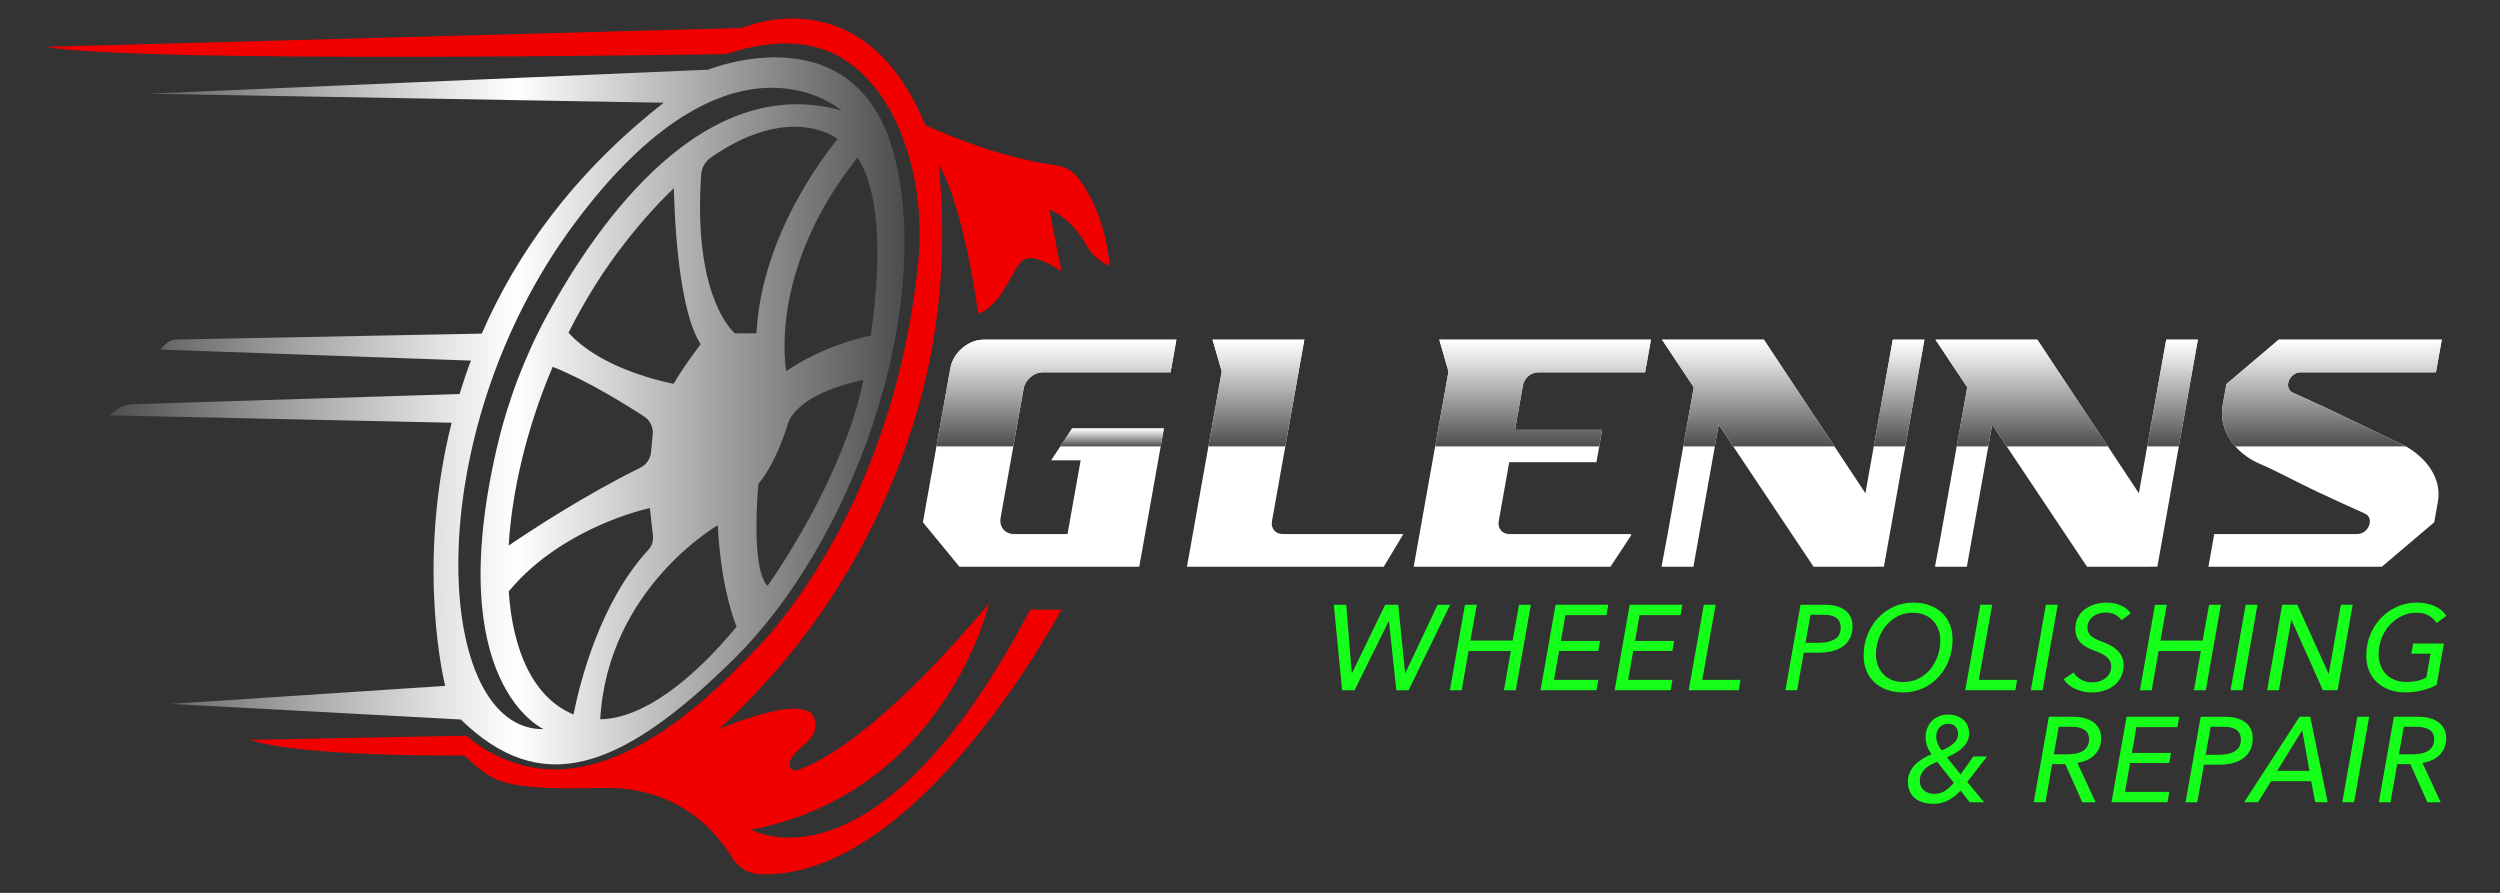 <?xml version="1.0" encoding="utf-8"?>
<!-- Generator: Adobe Illustrator 26.2.1, SVG Export Plug-In . SVG Version: 6.00 Build 0)  -->
<svg version="1.1" id="Layer_1" xmlns="http://www.w3.org/2000/svg" xmlns:xlink="http://www.w3.org/1999/xlink" x="0px" y="0px"
	 viewBox="0 0 1400 500" style="enable-background:new 0 0 1400 500;" xml:space="preserve">
<rect x="0" y="0" width="1400" height="500" fill="#333333" stroke="none"/>
<style type="text/css">
	.st0{display:none;}
	.st1{fill:#FFFFFF;}
	.st2{fill:#15FF1B;}
	.st3{fill:#F20000;}
	.st4{fill:url(#SVGID_1_);}
	.st5{fill:url(#SVGID_00000087395530302922191010000000776607584980461995_);}
	.st6{fill:url(#SVGID_00000125597294955091869790000005398769150746208644_);}
	.st7{fill:url(#SVGID_00000119821654980208069320000003953093731851971456_);}
	.st8{fill:url(#SVGID_00000101796157133899674980000015557166859266595462_);}
	.st9{fill:url(#SVGID_00000062886044397966973320000002896105749031041195_);}
	.st10{fill:url(#SVGID_00000162342995640202383720000002378014532672918202_);}
	.st11{fill:url(#SVGID_00000139994770222048962360000011372821643493334975_);}
	.st12{fill:url(#SVGID_00000169556652673415680340000012518902961809387687_);}
	.st13{fill:url(#SVGID_00000078765801929490952320000004094833303944149899_);}
</style>
<rect x="-450" y="-550" class="st0" width="2300" height="1600"/>
<g>
	<g>
		<path class="st1" d="M567.46,250l5.78-32.4c0.89-5.01,5.72-9.1,10.71-9.1h71.58l3.26-18.3H551.03c-8.79,0-17.26,7.19-18.82,15.97
			L524.4,250l-7.57,42.48l20.44,24.88h100.71l4.83-27.04l7.18-40.32l1.79-10.06h-51.4L593.76,250l-5.12,7.79h16.53l-7.36,41.27h-30
			c-5,0-8.36-4.09-7.47-9.09L567.46,250z"/>
		<path class="st1" d="M718.17,299.06c-3.93,0-6.57-3.22-5.87-7.15l7.47-41.91l10.66-59.8h-51.4l5.15,17.85L676.7,250l-8.82,49.52
			l-3.19,17.84h110.2l11-18.3H718.17z"/>
		<path class="st1" d="M852.87,215.65c0.7-3.93,4.49-7.14,8.42-7.14h59.98l3.26-18.3H806l5.15,17.84l-0.07,0.46l-6.44,36.12
			l-0.96,5.37l-0.68,3.78l-1.63,9.15l-6.44,36.13l-0.08,0.46l-3.18,17.84h110.2l11.74-17.84l-0.74-0.46h-67.72
			c-3.93,0-6.57-3.21-5.87-7.15l5.16-28.98l0.74-4.11H894l1.58-8.82l1.65-9.26H848.4l3.08-17.26L852.87,215.65z"/>
		<path class="st1" d="M1059.96,190.2L1049.3,250l-4.67,26.22L1027.29,250l-39.54-59.8h-57.04l17.81,26.68l-5.9,33.12l-8.83,49.52
			l-3.34,17.84h17.86L960.32,250l2.17-12.2l8.14,12.2l44.97,67.36h34.46v-0.03h4.94l4.82-27.01L1067,250l10.66-59.8H1059.96z"/>
		<path class="st1" d="M1213.09,190.2l-10.66,59.8l-4.67,26.22L1180.43,250l-39.54-59.8h-57.04l17.8,26.68l-5.9,33.12l-8.83,49.52
			l-3.33,17.84h17.85l12.01-67.36l2.17-12.2l8.14,12.2l44.97,67.36h34.46l0.01-0.03h4.93l4.82-27.01l7.19-40.32l10.66-59.8H1213.09z
			"/>
		<path class="st1" d="M1347.32,250c-1.33-0.75-2.69-1.43-4.05-2.02l-40.49-19.48l-18.65-8.51c-5.61-2.45-2.24-11.49,4.28-11.49
			h75.72l3.26-18.3h-91.28l-29.32,24.88l-2.04,11.48c-1.63,9.09,1.54,17.22,7.06,23.44c3.65,4.12,8.34,7.4,13.34,9.58
			c12.04,5.25,21.16,10.52,32.55,15.81c8.7,4.05,17.44,8.11,26.6,12.19c5.58,2.48,2.24,11.48-4.28,11.48h-80.04l-3.26,18.3h97.12
			l29.32-24.88l2.05-11.47C1367.61,267.53,1358.29,256.18,1347.32,250z"/>
	</g>
	<g>
		<path class="st2" d="M756.98,376.93h0.14l18.59-38.26h7.3l3.85,38.26h0.14l18.05-38.26h7.03l-23.25,47.86h-6.89l-4.12-38.66h-0.14
			l-19.13,38.66h-6.96l-4.66-47.86h6.96L756.98,376.93z"/>
		<path class="st2" d="M820.38,338.67H827l-3.58,20.08h23.66l3.58-20.08h6.62l-8.45,47.86h-6.62l3.85-21.97h-23.66l-3.85,21.97
			h-6.62L820.38,338.67z"/>
		<path class="st2" d="M870.26,380.71h24.81l-1.01,5.81h-31.36l8.45-47.86h29.47l-1.01,5.81h-22.98l-2.5,14.46h21.9l-1.01,5.61
			h-21.9L870.26,380.71z"/>
		<path class="st2" d="M911.76,380.71h24.81l-1.01,5.81h-31.36l8.45-47.86h29.47l-1.01,5.81h-22.98l-2.5,14.46h21.9l-1.01,5.61
			h-21.9L911.76,380.71z"/>
		<path class="st2" d="M953.26,380.71h21.43l-0.95,5.81h-28.05l8.45-47.86h6.62L953.26,380.71z"/>
		<path class="st2" d="M1008.29,338.67h13.65c4.96,0,8.78,1.06,11.46,3.18c2.68,2.12,4.02,5.07,4.02,8.85
			c0,2.52-0.46,4.72-1.39,6.59c-0.92,1.87-2.23,3.41-3.92,4.63c-1.69,1.22-3.71,2.12-6.05,2.7c-2.34,0.59-4.93,0.88-7.77,0.88h-8.18
			l-3.72,21.02h-6.56L1008.29,338.67z M1011.06,359.96h7.57c3.69,0,6.65-0.68,8.85-2.03c2.21-1.35,3.31-3.52,3.31-6.49
			c0-1.35-0.24-2.49-0.71-3.41c-0.47-0.92-1.14-1.67-1.99-2.23c-0.86-0.56-1.88-0.96-3.08-1.18c-1.19-0.23-2.51-0.34-3.95-0.34
			h-7.17L1011.06,359.96z"/>
		<path class="st2" d="M1065.81,387.74c-3.34,0-6.37-0.48-9.09-1.45c-2.73-0.97-5.06-2.35-7-4.16c-1.94-1.8-3.44-3.98-4.5-6.52
			c-1.06-2.54-1.59-5.4-1.59-8.55c0-4.1,0.71-7.94,2.13-11.52c1.42-3.58,3.38-6.71,5.88-9.4c2.5-2.68,5.44-4.8,8.82-6.35
			c3.38-1.55,7.05-2.33,11.02-2.33c3.24,0,6.22,0.48,8.92,1.45c2.7,0.97,5.02,2.35,6.96,4.16c1.94,1.8,3.44,3.97,4.49,6.49
			c1.06,2.52,1.59,5.36,1.59,8.52c0,4.1-0.69,7.95-2.06,11.56c-1.38,3.61-3.3,6.75-5.78,9.43c-2.48,2.68-5.41,4.8-8.79,6.35
			C1073.44,386.96,1069.77,387.74,1065.81,387.74z M1086.56,358.65c0-2.16-0.34-4.17-1.01-6.04c-0.68-1.87-1.67-3.51-2.97-4.93
			c-1.31-1.42-2.92-2.53-4.83-3.34c-1.92-0.81-4.11-1.21-6.59-1.21c-3.11,0-5.94,0.66-8.48,1.99c-2.55,1.33-4.72,3.08-6.52,5.26
			c-1.8,2.18-3.19,4.67-4.16,7.46c-0.97,2.79-1.45,5.65-1.45,8.57c0,2.11,0.34,4.12,1.01,6.01c0.68,1.89,1.66,3.54,2.94,4.96
			s2.88,2.53,4.8,3.34c1.91,0.81,4.13,1.21,6.66,1.21c3.15,0,6-0.65,8.55-1.96c2.55-1.3,4.71-3.05,6.49-5.23
			c1.78-2.18,3.15-4.67,4.12-7.46C1086.07,364.5,1086.56,361.62,1086.56,358.65z"/>
		<path class="st2" d="M1108.12,380.71h21.43l-0.95,5.81h-28.05l8.45-47.86h6.62L1108.12,380.71z"/>
		<path class="st2" d="M1143.88,386.52h-6.62l8.45-47.86h6.62L1143.88,386.52z"/>
		<path class="st2" d="M1188.08,347.32c-0.9-1.31-2.12-2.35-3.65-3.14c-1.53-0.79-3.27-1.18-5.2-1.18c-1.13,0-2.29,0.16-3.48,0.47
			c-1.19,0.32-2.3,0.82-3.31,1.52c-1.01,0.7-1.85,1.59-2.5,2.67c-0.65,1.08-0.98,2.37-0.98,3.85c0,1.04,0.19,1.94,0.57,2.7
			c0.38,0.77,0.91,1.44,1.59,2.03c0.68,0.59,1.49,1.12,2.43,1.59s1.98,0.91,3.11,1.32c1.76,0.63,3.39,1.34,4.9,2.13
			c1.51,0.79,2.84,1.71,3.99,2.77c1.15,1.06,2.05,2.28,2.7,3.65c0.65,1.38,0.98,2.96,0.98,4.77c0,2.21-0.42,4.25-1.25,6.12
			c-0.83,1.87-2.03,3.48-3.58,4.83c-1.55,1.35-3.44,2.41-5.64,3.18c-2.21,0.77-4.69,1.15-7.44,1.15c-1.53,0-3.05-0.16-4.56-0.47
			c-1.51-0.32-2.96-0.78-4.36-1.39c-1.4-0.61-2.67-1.37-3.82-2.3c-1.15-0.92-2.11-2.02-2.87-3.28l5.54-3.72
			c0.9,1.58,2.26,2.9,4.09,3.95c1.83,1.06,3.91,1.59,6.25,1.59c1.35,0,2.67-0.19,3.95-0.57c1.28-0.38,2.42-0.95,3.41-1.69
			c0.99-0.74,1.79-1.67,2.4-2.77c0.61-1.1,0.91-2.4,0.91-3.89c0-1.22-0.25-2.27-0.74-3.18c-0.5-0.9-1.17-1.69-2.03-2.37
			c-0.86-0.68-1.85-1.27-2.97-1.79c-1.13-0.52-2.32-1-3.58-1.45c-1.4-0.54-2.75-1.15-4.06-1.82c-1.31-0.68-2.46-1.49-3.45-2.43
			c-0.99-0.95-1.78-2.07-2.37-3.38c-0.59-1.31-0.88-2.86-0.88-4.66c0-2.21,0.44-4.22,1.32-6.05c0.88-1.82,2.11-3.37,3.68-4.63
			c1.58-1.26,3.45-2.24,5.61-2.94c2.16-0.7,4.51-1.05,7.03-1.05c2.79,0,5.4,0.52,7.81,1.55c2.41,1.04,4.27,2.5,5.58,4.39
			L1188.08,347.32z"/>
		<path class="st2" d="M1206.8,338.67h6.62l-3.58,20.08h23.66l3.58-20.08h6.62l-8.45,47.86h-6.62l3.85-21.97h-23.66l-3.85,21.97
			h-6.62L1206.8,338.67z"/>
		<path class="st2" d="M1255.74,386.52h-6.62l8.45-47.86h6.62L1255.74,386.52z"/>
		<path class="st2" d="M1304,377.2h0.13l6.76-38.53h6.62l-8.45,47.86h-8.25l-17.57-39.34h-0.13l-6.96,39.34h-6.56l8.45-47.86h8.45
			L1304,377.2z"/>
		<path class="st2" d="M1347.67,381.93c4.46-0.04,8.16-0.9,11.09-2.56l2.37-13.33h-10.81l1.08-5.68h17.17l-4.06,23.18
			c-2.61,1.4-5.42,2.44-8.42,3.14c-3,0.7-6.07,1.05-9.23,1.05c-3.25,0-6.21-0.5-8.89-1.49c-2.68-0.99-4.98-2.39-6.89-4.19
			c-1.92-1.8-3.39-3.96-4.43-6.49c-1.04-2.52-1.55-5.32-1.55-8.38c0-4.15,0.73-8.02,2.2-11.63c1.46-3.6,3.48-6.75,6.05-9.43
			c2.57-2.68,5.58-4.8,9.02-6.35s7.15-2.33,11.12-2.33c3.51,0,6.75,0.63,9.7,1.89c2.95,1.26,5.22,3.11,6.79,5.54l-5.47,3.99
			c-0.9-1.49-2.28-2.82-4.12-3.99c-1.85-1.17-4.21-1.76-7.1-1.76c-3.11,0-5.97,0.66-8.58,1.99c-2.61,1.33-4.87,3.07-6.76,5.23
			c-1.89,2.16-3.36,4.63-4.39,7.42c-1.04,2.79-1.55,5.65-1.55,8.57c0,2.2,0.35,4.26,1.05,6.17c0.7,1.91,1.71,3.57,3.04,4.96
			c1.33,1.39,2.96,2.48,4.9,3.27C1342.91,381.54,1345.14,381.93,1347.67,381.93z"/>
	</g>
	<g>
		<path class="st3" d="M621.43,148.84c-5.35-2.09-9.87-5.91-12.68-10.92c-3.94-6.98-11.06-16.9-21.12-20.36l6.73,34.3
			c0,0-14.29-10.09-20.85-6.56c-6.56,3.53-11.6,25.73-25.73,30.27c0,0-7.82-59.95-22.16-83.49c4.12,39.83,1.14,72.82-2.52,95.84
			c-3.37,21.16-15.8,87.18-63.9,156.05c-20.2,28.93-40.95,50.14-56.53,64.32c1.09-0.46,48.3-20.67,53.29-6.21
			c4.3,12.47-11.56,16.14-13.83,25.08c-0.69,2.65,1.96,4.95,4.55,4.09c11.49-3.77,46.01-20.45,107.15-93.24
			c0,0-24.22,105.44-133.18,126.62c0,0,70.12,40.64,156.22-123.21h17.49c0,0-79.71,151.02-168.65,148.18
			c-6.49-0.21-12.42-3.74-15.75-9.31c-8.24-13.7-29.68-40.04-72.55-39.04c-57.85,1.35-61.21-3.36-77.35-18.16
			c0,0-90.47,1.01-120.07-8.74l121.41-2.35c0,0,11.76,11.83,32.51,16.9c54.06,13.24,107.61-42.74,127.24-63.14
			c0,0,0.01-0.01,0.06-0.06c0.04-0.04,0.11-0.1,0.18-0.18c0.84-0.8,3.81-3.71,8.21-8.74c0.08-0.1,0.17-0.2,0.27-0.29
			c20.72-23.76,72.16-93.18,84.19-208.06c2.02-19.28,0.86-38.84-4.13-57.57c-7.98-29.96-23.41-51.73-43.69-61.09
			c-8.49-3.92-27.65-10.2-59.54,0.52c0,0-326.9,5.38-381.39-4.04l390.3-10.59c0,0,67.71-30.42,102.54,54.4
			c13.17,6.05,42.64,18.32,73.07,22.48c5.09,0.7,9.74,3.31,12.82,7.43C610.12,108.13,619.14,124.06,621.43,148.84z"/>
		<linearGradient id="SVGID_1_" gradientUnits="userSpaceOnUse" x1="60.948" y1="230.082" x2="506.532" y2="230.082">
			<stop  offset="0" style="stop-color:#4D4D4D"/>
			<stop  offset="0.183" style="stop-color:#919191"/>
			<stop  offset="0.408" style="stop-color:#E0E0E0"/>
			<stop  offset="0.512" style="stop-color:#FFFFFF"/>
			<stop  offset="1" style="stop-color:#4D4D4D"/>
		</linearGradient>
		<path class="st4" d="M501.87,91.33C482.19,4.05,396.6,39.03,396.6,39.03L83.15,52.48l288.56,5.04
			c-51.29,40.12-82.86,85.45-101.91,129.3L98.7,190.14c-2.21,0.04-4.31,0.94-5.88,2.5l-3.11,3.11l174,6.18
			c-2.37,6.29-4.47,12.54-6.36,18.71l-182.93,5.73c-3.19,0.1-6.28,1.13-8.89,2.98l-4.58,3.23l191.94,4.15
			c-20.4,81.52-3.6,147.36-3.6,147.36L95.93,394.18l162.11,8.74c44.39,43.05,88.12,30.27,153.36-34.3
			C476.64,304.05,521.54,178.6,501.87,91.33z M321.26,125.8c88.12-119.06,150-63.9,150-63.9c-77.13-21.76-136.28,62.32-164.59,114.1
			c-12.75,23.36-22.25,48.36-28.31,74.29c-31.04,132.9,26.08,158.03,26.08,158.03C242.79,409.3,233.14,244.86,321.26,125.8z
			 M385.57,202.03c-0.01,0.03-0.04,0.07-0.06,0.1c-0.03,0.03-0.06,0.07-0.08,0.11c-0.81,1.16-1.65,2.37-2.48,3.59v0.01
			c-2.09,3.08-4.13,6.28-5.69,9.08c0,0-0.03,0-0.06-0.01c-0.04,0-0.11-0.01-0.2-0.03c-0.14-0.03-0.32-0.07-0.56-0.11
			c-0.24-0.04-0.52-0.1-0.85-0.17c-1.89-0.41-5.3-1.16-9.59-2.38c-0.03,0-0.07-0.01-0.1-0.03c-0.07-0.01-0.13-0.03-0.18-0.06h-0.04
			c-0.29-0.08-0.6-0.17-0.91-0.27c-0.53-0.15-1.09-0.32-1.64-0.49c-0.25-0.07-0.49-0.14-0.73-0.22c-1.93-0.59-3.98-1.26-6.11-2.02
			c-0.08-0.03-0.15-0.06-0.24-0.08c-0.04-0.01-0.1-0.03-0.14-0.04c-0.46-0.17-0.91-0.34-1.37-0.5c-0.25-0.08-0.5-0.18-0.76-0.28
			c-0.32-0.11-0.64-0.24-0.97-0.36c-0.78-0.29-1.58-0.6-2.38-0.92c-0.7-0.29-1.42-0.59-2.13-0.88c-0.48-0.21-0.95-0.41-1.43-0.62
			c-0.07-0.03-0.13-0.06-0.18-0.08c-0.53-0.24-1.05-0.46-1.58-0.7c-0.29-0.14-0.6-0.28-0.91-0.41l-1.05-0.5
			c-0.42-0.2-0.83-0.39-1.23-0.6l-0.01-0.01c-1.08-0.52-2.14-1.07-3.21-1.64c-0.55-0.28-1.08-0.57-1.6-0.87
			c-0.15-0.07-0.29-0.15-0.45-0.25c-0.28-0.14-0.56-0.31-0.83-0.46c-0.21-0.13-0.42-0.24-0.63-0.36c-0.42-0.25-0.84-0.5-1.26-0.76
			c-0.52-0.32-1.04-0.64-1.56-0.97c-0.64-0.41-1.28-0.81-1.89-1.23c-0.17-0.11-0.35-0.22-0.52-0.35c-0.21-0.14-0.43-0.28-0.64-0.45
			c-0.2-0.13-0.39-0.27-0.6-0.42c-0.24-0.15-0.46-0.32-0.7-0.5c-0.56-0.41-1.11-0.81-1.65-1.23c-0.48-0.38-0.97-0.76-1.43-1.14
			c-0.48-0.39-0.94-0.77-1.4-1.18c-0.14-0.11-0.27-0.22-0.39-0.34c-0.22-0.2-0.45-0.39-0.67-0.6c-0.1-0.08-0.2-0.17-0.29-0.27
			c-0.45-0.41-0.88-0.81-1.32-1.23c-0.87-0.84-1.71-1.71-2.51-2.59c9.02-18.01,19.79-35.31,32.17-51.06
			c9.42-11.98,18.39-21.82,26.84-29.88c0.01,0.46,0.03,0.95,0.04,1.47v0.31c0.01,0.22,0.01,0.45,0.03,0.69v0.27
			c0,0.08,0.01,0.17,0.01,0.27c0.01,0.42,0.03,0.85,0.04,1.3c0,0.31,0.01,0.63,0.03,0.97c0.01,0.27,0.01,0.55,0.03,0.83
			c0.01,0.29,0.03,0.57,0.03,0.87c0.01,0.1,0.01,0.21,0.01,0.34c0.01,0.31,0.03,0.62,0.04,0.92c0,0.15,0.01,0.31,0.01,0.46
			c0.01,0.17,0.01,0.32,0.03,0.49v0.14c0,0.04,0.01,0.08,0.01,0.13c0,0.15,0,0.29,0.01,0.43c0.04,1.04,0.1,2.12,0.15,3.22
			c0.03,0.73,0.07,1.46,0.11,2.21c0.01,0.41,0.04,0.81,0.07,1.23c0.01,0.31,0.03,0.63,0.06,0.95c0,0.1,0.01,0.21,0.01,0.32
			c0.03,0.42,0.06,0.85,0.08,1.29c0.1,1.72,0.22,3.5,0.36,5.33c0.03,0.49,0.07,0.98,0.11,1.47c0.04,0.5,0.07,1.01,0.11,1.53
			c0.01,0.13,0.03,0.24,0.03,0.36c0.01,0.2,0.04,0.39,0.06,0.59c0.04,0.53,0.1,1.08,0.14,1.63c0.21,2.37,0.43,4.78,0.7,7.22
			c0.01,0.15,0.03,0.32,0.06,0.49c0.01,0.25,0.04,0.5,0.07,0.76c0.01,0.07,0.03,0.14,0.03,0.21c0.17,1.54,0.35,3.08,0.55,4.62
			c0.06,0.42,0.11,0.84,0.15,1.26c0.03,0.11,0.04,0.24,0.06,0.35c0.04,0.38,0.1,0.74,0.14,1.12c0.07,0.49,0.14,0.98,0.21,1.47
			c0.07,0.48,0.14,0.97,0.21,1.46c0.07,0.49,0.14,0.98,0.21,1.47c0.14,0.85,0.27,1.7,0.41,2.52c0.17,1.07,0.35,2.13,0.53,3.17
			c0.17,0.92,0.34,1.84,0.5,2.73c0.07,0.38,0.14,0.77,0.22,1.15c0.06,0.27,0.11,0.53,0.15,0.8c0.52,2.56,1.08,5.06,1.7,7.46
			c0.03,0.14,0.07,0.28,0.1,0.41c0.04,0.17,0.1,0.35,0.14,0.52c0.06,0.24,0.13,0.49,0.2,0.73c0.11,0.43,0.22,0.85,0.35,1.28
			c0.17,0.6,0.34,1.19,0.52,1.78c0.15,0.52,0.31,1.02,0.46,1.51c0.07,0.22,0.14,0.45,0.21,0.66c0.06,0.15,0.11,0.32,0.15,0.48
			c0.08,0.24,0.17,0.48,0.25,0.71c0.15,0.43,0.31,0.87,0.46,1.3c0.08,0.24,0.17,0.48,0.27,0.71c0.14,0.38,0.28,0.74,0.42,1.11
			c0.03,0.07,0.06,0.13,0.08,0.2c0.22,0.56,0.45,1.09,0.67,1.63c0.04,0.1,0.08,0.2,0.13,0.29c0.04,0.08,0.07,0.17,0.11,0.25
			c0.45,0.98,0.9,1.92,1.37,2.82c0.25,0.49,0.52,0.97,0.78,1.42c0.27,0.46,0.53,0.9,0.81,1.32c0,0-1.85,2.41-4.37,5.87
			c-0.06,0.07-0.11,0.14-0.15,0.22c-0.17,0.22-0.34,0.46-0.5,0.7c-0.17,0.24-0.35,0.48-0.53,0.73c-0.35,0.5-0.73,1.02-1.09,1.56
			C385.68,201.88,385.62,201.96,385.57,202.03z M284.85,305.52c1.88-31.15,10.29-66.3,24.64-100.1
			c19.34,7.62,41.28,21.33,51.25,27.84c3.34,2.17,5.18,6.03,4.79,9.99l-0.98,10.09c-0.36,3.67-2.59,6.91-5.9,8.53
			C326.57,277.68,295.57,298.22,284.85,305.52z M319.92,399.56c-21.43-9.6-32.79-35.22-35.03-68.37c0.32-0.39,0.66-0.78,0.99-1.18
			c0.28-0.32,0.56-0.66,0.85-0.98c0.04-0.07,0.1-0.13,0.17-0.2c0.21-0.24,0.43-0.49,0.66-0.73c0.48-0.56,0.97-1.09,1.47-1.63
			c0.21-0.24,0.42-0.46,0.63-0.69c0.28-0.29,0.56-0.59,0.84-0.87c0.36-0.39,0.74-0.77,1.12-1.15c0.25-0.27,0.52-0.52,0.77-0.77
			c0.45-0.46,0.91-0.9,1.36-1.33c0.04-0.04,0.07-0.07,0.1-0.1c0.43-0.41,0.85-0.8,1.28-1.19c0.5-0.48,1.02-0.94,1.53-1.4
			c0.39-0.35,0.8-0.7,1.19-1.05c0.39-0.35,0.8-0.7,1.19-1.04c0.77-0.64,1.53-1.29,2.3-1.91c0.17-0.14,0.32-0.27,0.49-0.41
			c0.78-0.63,1.56-1.23,2.33-1.82c0.32-0.25,0.66-0.5,0.99-0.76c0.03-0.03,0.04-0.04,0.07-0.06c0.31-0.24,0.6-0.46,0.91-0.67
			c0.56-0.43,1.12-0.84,1.68-1.23c0.5-0.38,1.02-0.74,1.54-1.09c2.44-1.71,4.89-3.31,7.33-4.79c0.14-0.1,0.28-0.18,0.42-0.25
			c0.22-0.14,0.45-0.28,0.67-0.41c0.29-0.18,0.59-0.36,0.88-0.53c0.63-0.36,1.26-0.74,1.88-1.09c1.42-0.83,2.83-1.6,4.22-2.34
			c0.84-0.45,1.68-0.88,2.51-1.3c0.13-0.07,0.27-0.14,0.39-0.21c0.41-0.21,0.81-0.42,1.22-0.6c0.53-0.27,1.07-0.53,1.6-0.78
			c0.17-0.08,0.32-0.17,0.48-0.24c0.62-0.29,1.22-0.59,1.82-0.87c0.28-0.13,0.55-0.25,0.83-0.38c0.71-0.34,1.43-0.66,2.13-0.97
			c1.16-0.52,2.31-1.01,3.43-1.49c0.35-0.14,0.7-0.29,1.04-0.43c0.39-0.15,0.78-0.32,1.19-0.48c0.32-0.14,0.63-0.27,0.95-0.38
			c0.04-0.01,0.08-0.04,0.13-0.06c0.32-0.13,0.63-0.25,0.94-0.36c0.22-0.1,0.45-0.18,0.67-0.27c0.08-0.03,0.18-0.07,0.27-0.1
			c0.11-0.04,0.24-0.1,0.35-0.14c0.22-0.08,0.45-0.17,0.67-0.25c0.42-0.15,0.83-0.31,1.25-0.46c0.04-0.01,0.1-0.03,0.14-0.06
			c0.27-0.08,0.53-0.18,0.78-0.28c0.11-0.03,0.22-0.07,0.34-0.11c0.22-0.08,0.45-0.15,0.66-0.24c0.64-0.22,1.28-0.45,1.89-0.66
			c0.06-0.01,0.11-0.03,0.17-0.06c0.77-0.25,1.5-0.49,2.21-0.73c0.01,0,0.03,0,0.04-0.01c0.22-0.07,0.45-0.14,0.66-0.21
			c0.15-0.04,0.31-0.1,0.46-0.15c0.24-0.07,0.46-0.14,0.69-0.21c0.08-0.03,0.17-0.04,0.25-0.07c0.69-0.21,1.35-0.41,1.96-0.59
			c0.24-0.07,0.46-0.13,0.69-0.2c0.04-0.01,0.07-0.03,0.11-0.04c0.56-0.17,1.09-0.31,1.6-0.45c0.38-0.1,0.73-0.2,1.07-0.28
			c1.22-0.32,2.16-0.55,2.77-0.69c0.11-0.03,0.21-0.06,0.29-0.07c0.36-0.08,0.56-0.13,0.56-0.13l0.7,6.43l1.01,9.19
			c0.29,2.82-0.62,5.63-2.54,7.71c-27.12,29.44-38.31,73.99-41.94,92.22C320.76,399.93,320.34,399.76,319.92,399.56z M336.13,402.8
			c4.16-73.36,65.85-108.67,65.85-108.67c1.51,30.66,7.58,49.4,10.51,56.84C387.77,380.79,360.29,402.34,336.13,402.8z
			 M411.56,186.67c0,0-0.74-0.59-1.95-1.96c-0.14-0.17-0.29-0.34-0.45-0.53c-1.15-1.37-2.62-3.36-4.23-6.1
			c-0.87-1.49-1.78-3.2-2.69-5.14c-0.15-0.32-0.31-0.66-0.46-1c-0.1-0.22-0.21-0.45-0.31-0.69c-0.13-0.29-0.27-0.6-0.39-0.91
			c-0.53-1.25-1.05-2.56-1.57-3.98c-0.06-0.15-0.11-0.31-0.17-0.46c-0.06-0.15-0.11-0.31-0.17-0.46c-0.1-0.28-0.2-0.56-0.29-0.85
			l-0.13-0.35c-0.11-0.35-0.22-0.7-0.35-1.05c-0.01-0.07-0.04-0.13-0.06-0.2c-0.83-2.54-1.61-5.33-2.33-8.38
			c-0.08-0.34-0.15-0.69-0.24-1.02c0-0.01-0.01-0.01-0.01-0.03c-0.07-0.35-0.15-0.7-0.22-1.05c-0.34-1.53-0.66-3.11-0.95-4.75
			c-0.03-0.15-0.06-0.31-0.08-0.48c-0.01-0.1-0.03-0.21-0.04-0.31c-0.08-0.48-0.17-0.97-0.25-1.46c-0.13-0.76-0.24-1.51-0.35-2.3
			c-0.08-0.48-0.14-0.97-0.21-1.46c-0.03-0.22-0.07-0.45-0.1-0.67c0-0.04-0.01-0.08-0.01-0.13c-0.08-0.67-0.17-1.36-0.25-2.06
			c-0.04-0.35-0.08-0.7-0.13-1.07c-0.01-0.13-0.03-0.27-0.04-0.41c-0.1-0.91-0.2-1.84-0.28-2.77c-0.03-0.28-0.06-0.56-0.08-0.84
			v-0.08c-0.03-0.25-0.06-0.5-0.07-0.76c-0.03-0.25-0.04-0.52-0.06-0.77c-0.01-0.11-0.03-0.21-0.03-0.32
			c-0.04-0.5-0.08-1.02-0.11-1.54c-0.06-0.74-0.11-1.51-0.15-2.27c-0.04-0.77-0.08-1.54-0.11-2.33c-0.03-0.62-0.06-1.23-0.07-1.86
			c-0.01-0.18-0.03-0.35-0.03-0.53c-0.01-0.17-0.01-0.32-0.01-0.49c-0.03-0.81-0.06-1.64-0.07-2.48c0-0.34-0.01-0.69-0.01-1.02
			c-0.01-0.31-0.01-0.63-0.01-0.95c-0.07-6.32,0.11-13.17,0.63-20.61c0.25-3.87,2.3-7.4,5.48-9.61
			c44.13-30.69,69.94-10.97,69.94-10.97c0.35,0.17,0.7,0.35,1.05,0.53c-0.14,0.17-0.28,0.35-0.42,0.53h-0.01
			c-0.06,0.07-0.11,0.14-0.17,0.21c-0.01,0.01-0.03,0.03-0.03,0.04c0,0-0.01,0.01-0.01,0.03c-0.04,0.04-0.08,0.1-0.13,0.14
			c-0.04,0.04-0.07,0.1-0.11,0.15l-0.03,0.01c-0.08,0.11-0.17,0.21-0.25,0.32c-0.14,0.18-0.29,0.38-0.46,0.57
			c-0.08,0.11-0.18,0.24-0.28,0.36c-0.18,0.24-0.36,0.48-0.56,0.71c-0.01,0.03-0.04,0.06-0.07,0.08c-0.25,0.32-0.52,0.67-0.8,1.04
			c-0.31,0.41-0.63,0.84-0.97,1.29c-0.22,0.28-0.45,0.57-0.67,0.88c-0.1,0.15-0.22,0.31-0.34,0.46c-0.11,0.15-0.22,0.31-0.35,0.46
			c-0.03,0.04-0.06,0.08-0.08,0.13c-0.21,0.28-0.42,0.56-0.63,0.85c-0.06,0.07-0.11,0.15-0.18,0.24c0,0.03-0.03,0.04-0.04,0.07
			c-0.01,0.01-0.03,0.04-0.04,0.07c-0.15,0.21-0.31,0.42-0.46,0.63c-0.57,0.8-1.18,1.64-1.78,2.51c-0.18,0.25-0.36,0.52-0.55,0.77
			v0.01c-0.27,0.38-0.53,0.77-0.8,1.16c-0.28,0.41-0.56,0.81-0.83,1.22c-0.98,1.43-1.98,2.94-3,4.54c-0.28,0.43-0.56,0.88-0.85,1.35
			c-0.48,0.74-0.97,1.53-1.46,2.31c-0.11,0.18-0.22,0.38-0.34,0.56c-0.32,0.52-0.64,1.05-0.97,1.58c-0.31,0.52-0.62,1.04-0.92,1.56
			c-0.63,1.05-1.26,2.12-1.88,3.22c-0.31,0.55-0.63,1.09-0.94,1.65c-0.63,1.12-1.26,2.26-1.88,3.42c-0.32,0.57-0.63,1.16-0.94,1.75
			c-0.63,1.18-1.26,2.38-1.86,3.62c-0.31,0.6-0.62,1.22-0.92,1.85c-0.31,0.62-0.62,1.25-0.92,1.88c-0.06,0.13-0.13,0.25-0.18,0.38
			c-0.13,0.25-0.24,0.5-0.36,0.77c-0.18,0.36-0.35,0.73-0.52,1.11c-0.66,1.42-1.32,2.86-1.96,4.32c-0.18,0.41-0.36,0.81-0.53,1.22
			c-0.14,0.32-0.28,0.66-0.42,0.98c-0.32,0.74-0.63,1.49-0.94,2.24c-1.25,3.01-2.44,6.1-3.56,9.26c-0.74,2.1-1.44,4.22-2.13,6.38
			c-0.71,2.27-1.37,4.58-2,6.94c-0.14,0.5-0.27,1.01-0.39,1.51c-0.13,0.46-0.24,0.92-0.35,1.39c-0.06,0.18-0.1,0.36-0.14,0.55
			c-0.1,0.38-0.18,0.77-0.28,1.16c-0.36,1.54-0.71,3.1-1.02,4.67c-0.17,0.78-0.32,1.57-0.46,2.37c-0.15,0.78-0.29,1.58-0.43,2.38
			c-0.14,0.78-0.27,1.58-0.39,2.38c-0.13,0.83-0.25,1.65-0.36,2.48c-0.01,0.1-0.03,0.21-0.04,0.31c-0.08,0.69-0.18,1.37-0.27,2.05
			c-0.1,0.81-0.18,1.63-0.27,2.44c-0.04,0.41-0.08,0.81-0.13,1.23c-0.01,0.08-0.01,0.18-0.03,0.28c-0.01,0.11-0.01,0.21-0.03,0.32
			c-0.01,0.21-0.03,0.41-0.04,0.62c-0.04,0.42-0.07,0.83-0.1,1.23c-0.06,0.62-0.1,1.23-0.13,1.85c-0.04,0.62-0.08,1.25-0.11,1.86
			H411.56z M483.37,213.24c-0.07,0.32-0.13,0.64-0.2,0.98c-0.01,0.06-0.03,0.1-0.03,0.14c-0.08,0.41-0.17,0.83-0.25,1.25
			c-0.01,0.06-0.03,0.1-0.04,0.15c-0.01,0.07-0.03,0.15-0.04,0.22c-0.11,0.52-0.22,1.04-0.35,1.57c-0.04,0.21-0.08,0.42-0.14,0.63
			c-0.08,0.38-0.17,0.76-0.27,1.13c-0.04,0.17-0.08,0.35-0.13,0.52c-0.17,0.74-0.35,1.49-0.55,2.24c-0.11,0.45-0.24,0.91-0.36,1.37
			c-0.13,0.5-0.27,1.02-0.41,1.54c-0.34,1.21-0.69,2.42-1.04,3.66c-0.06,0.17-0.1,0.34-0.15,0.5c-0.11,0.38-0.22,0.77-0.35,1.16
			c-0.17,0.56-0.35,1.14-0.52,1.71c-0.36,1.14-0.73,2.28-1.11,3.43c-0.38,1.15-0.77,2.31-1.18,3.48c-0.11,0.35-0.24,0.7-0.36,1.05
			c-0.28,0.83-0.57,1.65-0.88,2.48c-0.15,0.43-0.31,0.87-0.48,1.3c-0.04,0.13-0.1,0.27-0.15,0.41c-0.52,1.43-1.08,2.87-1.65,4.33
			c-0.08,0.24-0.17,0.48-0.27,0.71c-0.34,0.85-0.67,1.71-1.02,2.56c-0.85,2.14-1.75,4.3-2.69,6.49c-0.18,0.45-0.39,0.91-0.6,1.39
			c-0.14,0.34-0.28,0.67-0.43,1.01c-0.22,0.52-0.45,1.04-0.69,1.56c-0.32,0.73-0.64,1.46-0.97,2.17c-0.56,1.25-1.14,2.51-1.72,3.76
			c-2.14,4.6-4.41,9.23-6.81,13.89c-0.21,0.42-0.43,0.84-0.66,1.26c-0.64,1.26-1.32,2.54-1.99,3.8c-0.04,0.08-0.08,0.15-0.13,0.24
			c-0.64,1.19-1.29,2.38-1.93,3.56c-0.18,0.34-0.36,0.67-0.55,0.99c-0.39,0.73-0.78,1.44-1.19,2.14c-0.45,0.81-0.9,1.61-1.36,2.41
			c-1.82,3.21-3.69,6.4-5.61,9.59c-0.03,0.04-0.06,0.08-0.07,0.13c-0.2,0.32-0.39,0.63-0.59,0.94c-0.07,0.13-0.14,0.25-0.22,0.38
			c-0.34,0.57-0.69,1.14-1.04,1.7c-0.88,1.44-1.79,2.9-2.7,4.33c-0.38,0.62-0.77,1.23-1.18,1.85c-0.41,0.64-0.83,1.29-1.23,1.92
			c-0.78,1.2-1.58,2.42-2.38,3.63c-0.8,1.21-1.61,2.4-2.42,3.6c-0.83,1.21-1.65,2.41-2.48,3.6c-0.24-0.24-0.46-0.5-0.67-0.78
			c-0.11-0.14-0.22-0.28-0.32-0.43c-0.11-0.15-0.21-0.31-0.31-0.46c-0.27-0.43-0.53-0.9-0.77-1.39c-0.25-0.49-0.48-1.02-0.69-1.57
			c-0.21-0.56-0.42-1.14-0.62-1.75c-0.08-0.25-0.15-0.5-0.22-0.76c-0.01-0.06-0.03-0.11-0.04-0.17h-0.01
			c-0.04-0.17-0.08-0.32-0.13-0.48c-0.07-0.24-0.13-0.49-0.2-0.74c-0.07-0.25-0.13-0.5-0.18-0.76c-0.08-0.34-0.15-0.67-0.22-1.02
			c0,0,0,0,0-0.01c-0.07-0.31-0.13-0.62-0.18-0.91c-0.71-3.66-1.14-7.82-1.37-12.11c-0.03-0.39-0.06-0.77-0.07-1.16
			c-0.07-1.3-0.11-2.63-0.14-3.95c-0.01-0.52-0.03-1.05-0.03-1.57c0-0.27,0-0.55-0.01-0.81c-0.03-2.28-0.01-4.55,0.03-6.73
			c0-0.27,0-0.53,0.01-0.78c0.01-0.78,0.03-1.54,0.06-2.28c0.01-0.32,0.01-0.64,0.03-0.95c0.04-1.36,0.1-2.65,0.15-3.88
			c0.01-0.27,0.03-0.55,0.04-0.81c0.01-0.41,0.04-0.8,0.06-1.19c0.03-0.42,0.04-0.84,0.07-1.25c0-0.06,0.01-0.13,0.01-0.18
			c0.03-0.48,0.06-0.94,0.08-1.39c0.01-0.22,0.03-0.43,0.04-0.64c0.01-0.22,0.03-0.43,0.04-0.63c0.03-0.5,0.06-0.98,0.1-1.42
			c0.03-0.24,0.04-0.48,0.06-0.7c0.03-0.38,0.06-0.74,0.08-1.07c0.01-0.25,0.04-0.48,0.06-0.69c0.01-0.15,0.03-0.31,0.04-0.45
			c0.07-0.84,0.11-1.3,0.11-1.3c1.33-1.58,2.58-3.29,3.76-5.09c0.29-0.45,0.57-0.9,0.87-1.36c0.06-0.08,0.11-0.17,0.15-0.25
			c0.11-0.17,0.22-0.35,0.32-0.53c0.13-0.2,0.25-0.39,0.36-0.59c0.45-0.76,0.88-1.51,1.3-2.28c0.17-0.32,0.34-0.62,0.52-0.92
			c0.01-0.06,0.04-0.1,0.07-0.14c0.21-0.38,0.41-0.76,0.6-1.15c0.2-0.39,0.39-0.78,0.59-1.16c0.48-0.95,0.94-1.89,1.37-2.83
			c0.17-0.38,0.35-0.76,0.52-1.13c0.17-0.38,0.34-0.74,0.5-1.12c0.28-0.63,0.55-1.26,0.8-1.86c0.18-0.45,0.36-0.88,0.55-1.32
			c0.21-0.49,0.39-0.97,0.59-1.44c0.04-0.11,0.08-0.21,0.11-0.31c0.11-0.27,0.21-0.52,0.31-0.77c0.31-0.81,0.6-1.58,0.87-2.33
			c0.06-0.14,0.11-0.28,0.15-0.41c0.22-0.63,0.43-1.23,0.64-1.79c0.03-0.08,0.06-0.17,0.08-0.25c0.06-0.2,0.13-0.39,0.2-0.57
			c0.06-0.17,0.11-0.34,0.17-0.5c0.06-0.17,0.11-0.32,0.15-0.48c0.17-0.5,0.32-0.97,0.45-1.37c0.06-0.17,0.1-0.32,0.15-0.46
			c0.1-0.34,0.2-0.63,0.27-0.87c0.01-0.06,0.03-0.11,0.04-0.17c0.01-0.06,0.03-0.1,0.04-0.14c0.08-0.28,0.13-0.42,0.13-0.42
			c5.63-15.05,31.75-21.99,42.14-24.17C483.44,212.88,483.4,213.06,483.37,213.24z M487.64,187.88
			c-8.16,1.74-28.52,7.06-47.32,19.98c0,0-10.97-55.8,39.88-119.63C492.06,106.28,494.3,141.27,487.64,187.88z"/>
	</g>
</g>
<g>
	
		<linearGradient id="SVGID_00000065059054130945620560000012350593527816583082_" gradientUnits="userSpaceOnUse" x1="622.77" y1="250" x2="622.77" y2="239.94">
		<stop  offset="0" style="stop-color:#4D4D4D"/>
		<stop  offset="0.357" style="stop-color:#919191"/>
		<stop  offset="0.797" style="stop-color:#E0E0E0"/>
		<stop  offset="1" style="stop-color:#FFFFFF"/>
	</linearGradient>
	<polygon style="fill:url(#SVGID_00000065059054130945620560000012350593527816583082_);" points="600.38,239.94 651.78,239.94 
		649.99,250 593.76,250 	"/>
	
		<linearGradient id="SVGID_00000183237027707970082130000014046854264941540498_" gradientUnits="userSpaceOnUse" x1="591.595" y1="250" x2="591.595" y2="190.2">
		<stop  offset="0" style="stop-color:#4D4D4D"/>
		<stop  offset="0.357" style="stop-color:#919191"/>
		<stop  offset="0.797" style="stop-color:#E0E0E0"/>
		<stop  offset="1" style="stop-color:#FFFFFF"/>
	</linearGradient>
	<path style="fill:url(#SVGID_00000183237027707970082130000014046854264941540498_);" d="M551.03,190.2h107.76l-3.26,18.3h-71.58
		c-4.99,0-9.82,4.09-10.71,9.1l-5.78,32.4H524.4l7.81-43.83C533.77,197.39,542.24,190.2,551.03,190.2z"/>
	
		<linearGradient id="SVGID_00000131355411909886658030000004577220738487436719_" gradientUnits="userSpaceOnUse" x1="703.565" y1="250" x2="703.565" y2="190.2">
		<stop  offset="0" style="stop-color:#4D4D4D"/>
		<stop  offset="0.357" style="stop-color:#919191"/>
		<stop  offset="0.797" style="stop-color:#E0E0E0"/>
		<stop  offset="1" style="stop-color:#FFFFFF"/>
	</linearGradient>
	<polygon style="fill:url(#SVGID_00000131355411909886658030000004577220738487436719_);" points="679.03,190.2 730.43,190.2 
		719.77,250 676.7,250 684.18,208.05 	"/>
	
		<linearGradient id="SVGID_00000014605025276385339350000013934186820810155448_" gradientUnits="userSpaceOnUse" x1="864.105" y1="250" x2="864.105" y2="190.21">
		<stop  offset="0" style="stop-color:#4D4D4D"/>
		<stop  offset="0.357" style="stop-color:#919191"/>
		<stop  offset="0.797" style="stop-color:#E0E0E0"/>
		<stop  offset="1" style="stop-color:#FFFFFF"/>
	</linearGradient>
	<path style="fill:url(#SVGID_00000014605025276385339350000013934186820810155448_);" d="M806,190.21h118.53l-3.26,18.3h-59.98
		c-3.93,0-7.72,3.21-8.42,7.14l-1.39,7.83l-3.08,17.26h48.83l-1.65,9.26h-91.9l0.96-5.37l6.44-36.12l0.07-0.46L806,190.21z"/>
	
		<linearGradient id="SVGID_00000040535306244787721140000006638872524709930912_" gradientUnits="userSpaceOnUse" x1="979" y1="250" x2="979" y2="190.2">
		<stop  offset="0" style="stop-color:#4D4D4D"/>
		<stop  offset="0.357" style="stop-color:#919191"/>
		<stop  offset="0.797" style="stop-color:#E0E0E0"/>
		<stop  offset="1" style="stop-color:#FFFFFF"/>
	</linearGradient>
	<polygon style="fill:url(#SVGID_00000040535306244787721140000006638872524709930912_);" points="1027.29,250 970.63,250 
		962.49,237.8 960.32,250 942.62,250 948.52,216.88 930.71,190.2 987.75,190.2 	"/>
	
		<linearGradient id="SVGID_00000017501870344697524700000005314237977038152634_" gradientUnits="userSpaceOnUse" x1="1063.48" y1="250" x2="1063.48" y2="190.2">
		<stop  offset="0" style="stop-color:#4D4D4D"/>
		<stop  offset="0.357" style="stop-color:#919191"/>
		<stop  offset="0.797" style="stop-color:#E0E0E0"/>
		<stop  offset="1" style="stop-color:#FFFFFF"/>
	</linearGradient>
	<polygon style="fill:url(#SVGID_00000017501870344697524700000005314237977038152634_);" points="1059.96,190.2 1077.66,190.2 
		1067,250 1049.3,250 	"/>
	
		<linearGradient id="SVGID_00000071528344863218063080000015457820881076738695_" gradientUnits="userSpaceOnUse" x1="1132.14" y1="250" x2="1132.14" y2="190.2">
		<stop  offset="0" style="stop-color:#4D4D4D"/>
		<stop  offset="0.357" style="stop-color:#919191"/>
		<stop  offset="0.797" style="stop-color:#E0E0E0"/>
		<stop  offset="1" style="stop-color:#FFFFFF"/>
	</linearGradient>
	<polygon style="fill:url(#SVGID_00000071528344863218063080000015457820881076738695_);" points="1180.43,250 1123.76,250 
		1115.62,237.8 1113.45,250 1095.75,250 1101.65,216.88 1083.85,190.2 1140.89,190.2 	"/>
	
		<linearGradient id="SVGID_00000118393116302163263210000006938764760869980312_" gradientUnits="userSpaceOnUse" x1="1216.615" y1="250" x2="1216.615" y2="190.2">
		<stop  offset="0" style="stop-color:#4D4D4D"/>
		<stop  offset="0.357" style="stop-color:#919191"/>
		<stop  offset="0.797" style="stop-color:#E0E0E0"/>
		<stop  offset="1" style="stop-color:#FFFFFF"/>
	</linearGradient>
	<polygon style="fill:url(#SVGID_00000118393116302163263210000006938764760869980312_);" points="1213.09,190.2 1230.8,190.2 
		1220.14,250 1202.43,250 	"/>
	
		<linearGradient id="SVGID_00000142175888760742087470000009812507244521978037_" gradientUnits="userSpaceOnUse" x1="1305.856" y1="250" x2="1305.856" y2="190.2">
		<stop  offset="0" style="stop-color:#4D4D4D"/>
		<stop  offset="0.357" style="stop-color:#919191"/>
		<stop  offset="0.797" style="stop-color:#E0E0E0"/>
		<stop  offset="1" style="stop-color:#FFFFFF"/>
	</linearGradient>
	<path style="fill:url(#SVGID_00000142175888760742087470000009812507244521978037_);" d="M1284.13,219.99l18.65,8.51l40.49,19.48
		c1.36,0.59,2.72,1.27,4.05,2.02h-95.51c-5.52-6.22-8.69-14.35-7.06-23.44l2.04-11.48l29.32-24.88h91.28l-3.26,18.3h-75.72
		C1281.89,208.5,1278.52,217.54,1284.13,219.99z"/>
</g>
<g>
	<path class="st2" d="M1101.66,437.9l9.4,11.36h-8.04l-5.07-6.56c-2.48,2.66-4.95,4.56-7.4,5.71c-2.46,1.15-5.08,1.72-7.87,1.72
		c-2.07,0-3.99-0.26-5.75-0.78s-3.27-1.29-4.53-2.33c-1.26-1.04-2.24-2.32-2.94-3.85c-0.7-1.53-1.05-3.33-1.05-5.41
		c0-1.98,0.39-3.79,1.18-5.41c0.79-1.62,1.8-3.05,3.04-4.29c1.24-1.24,2.66-2.33,4.26-3.28c1.6-0.95,3.21-1.73,4.83-2.37
		c-1.04-1.35-1.86-2.85-2.47-4.5c-0.61-1.64-0.91-3.32-0.91-5.04c0-1.89,0.31-3.62,0.95-5.17c0.63-1.55,1.51-2.89,2.64-4.02
		c1.13-1.13,2.47-1.99,4.02-2.6c1.55-0.61,3.23-0.91,5.04-0.91c1.67,0,3.21,0.24,4.63,0.71s2.66,1.16,3.72,2.06
		c1.06,0.9,1.88,2.01,2.47,3.31c0.58,1.31,0.88,2.79,0.88,4.46c0,1.53-0.3,2.95-0.91,4.26c-0.61,1.31-1.46,2.5-2.57,3.58
		c-1.1,1.08-2.42,2.08-3.95,3.01c-1.53,0.92-3.2,1.77-5,2.53l7.71,9.6l7.1-10.07h7.64L1101.66,437.9z M1084.83,426.61
		c-1.31,0.5-2.55,1.07-3.72,1.72c-1.17,0.65-2.21,1.41-3.11,2.26c-0.9,0.86-1.61,1.84-2.13,2.94c-0.52,1.1-0.78,2.38-0.78,3.82
		c0,1.08,0.21,2.07,0.64,2.97c0.43,0.9,1,1.67,1.72,2.3c0.72,0.63,1.57,1.12,2.54,1.45c0.97,0.34,2.02,0.51,3.14,0.51
		c2.21,0,4.18-0.53,5.91-1.59c1.73-1.06,3.44-2.6,5.1-4.63L1084.83,426.61z M1096.52,411.06c0-1.71-0.48-3.1-1.45-4.16
		c-0.97-1.06-2.31-1.59-4.02-1.59c-2.03,0-3.66,0.68-4.9,2.03c-1.24,1.35-1.86,3.06-1.86,5.14c0,1.44,0.31,2.86,0.95,4.26
		c0.63,1.4,1.35,2.55,2.16,3.45c1.26-0.5,2.44-1.06,3.55-1.69c1.1-0.63,2.07-1.32,2.91-2.06c0.83-0.74,1.49-1.57,1.96-2.47
		C1096.28,413.07,1096.52,412.1,1096.52,411.06z"/>
	<path class="st2" d="M1145.46,449.25h-6.56l8.45-47.86h13.59c2.34,0,4.48,0.26,6.42,0.78c1.94,0.52,3.59,1.28,4.97,2.3
		c1.37,1.01,2.43,2.25,3.18,3.72c0.74,1.46,1.12,3.17,1.12,5.1c0,2.07-0.34,3.9-1.01,5.48c-0.68,1.58-1.6,2.94-2.77,4.09
		c-1.17,1.15-2.57,2.08-4.19,2.81c-1.62,0.72-3.4,1.24-5.34,1.55l10.21,22.04h-7.44l-9.53-21.36h-7.37L1145.46,449.25z
		 M1150.12,422.42h7.37c1.71,0,3.32-0.14,4.83-0.41c1.51-0.27,2.82-0.73,3.92-1.39c1.1-0.65,1.98-1.51,2.64-2.57
		c0.65-1.06,0.98-2.4,0.98-4.02c0-2.52-0.89-4.33-2.67-5.41c-1.78-1.08-4.2-1.62-7.27-1.62h-7.03L1150.12,422.42z"/>
	<path class="st2" d="M1190,443.44h24.81l-1.01,5.81h-31.36l8.45-47.86h29.47l-1.01,5.81h-22.98l-2.5,14.46h21.9l-1.01,5.61h-21.9
		L1190,443.44z"/>
	<path class="st2" d="M1232.38,401.4h13.65c4.96,0,8.78,1.06,11.46,3.18c2.68,2.12,4.02,5.07,4.02,8.85c0,2.52-0.46,4.72-1.39,6.59
		c-0.92,1.87-2.23,3.41-3.92,4.63s-3.71,2.12-6.05,2.7c-2.34,0.59-4.93,0.88-7.77,0.88h-8.18l-3.72,21.02h-6.56L1232.38,401.4z
		 M1235.15,422.69h7.57c3.69,0,6.65-0.68,8.85-2.03c2.21-1.35,3.31-3.52,3.31-6.49c0-1.35-0.24-2.49-0.71-3.41
		c-0.47-0.92-1.14-1.67-1.99-2.23c-0.86-0.56-1.88-0.96-3.08-1.18c-1.19-0.23-2.51-0.34-3.95-0.34h-7.17L1235.15,422.69z"/>
	<path class="st2" d="M1264.49,449.25h-7.77l31.02-47.86h6.02l9.73,47.86h-6.96l-2.3-11.76h-22.44L1264.49,449.25z M1275.23,431.68
		h18.05l-4.06-22.71L1275.23,431.68z"/>
	<path class="st2" d="M1318.29,449.25h-6.62l8.45-47.86h6.62L1318.29,449.25z"/>
	<path class="st2" d="M1338.7,449.25h-6.56l8.45-47.86h13.59c2.34,0,4.48,0.26,6.42,0.78c1.94,0.52,3.59,1.28,4.97,2.3
		c1.37,1.01,2.43,2.25,3.18,3.72c0.74,1.46,1.12,3.17,1.12,5.1c0,2.07-0.34,3.9-1.01,5.48c-0.68,1.58-1.6,2.94-2.77,4.09
		c-1.17,1.15-2.57,2.08-4.19,2.81c-1.62,0.72-3.4,1.24-5.34,1.55l10.21,22.04h-7.44l-9.53-21.36h-7.37L1338.7,449.25z
		 M1343.37,422.42h7.37c1.71,0,3.32-0.14,4.83-0.41c1.51-0.27,2.82-0.73,3.92-1.39c1.1-0.65,1.98-1.51,2.64-2.57
		c0.65-1.06,0.98-2.4,0.98-4.02c0-2.52-0.89-4.33-2.67-5.41c-1.78-1.08-4.2-1.62-7.27-1.62h-7.03L1343.37,422.42z"/>
</g>
</svg>
